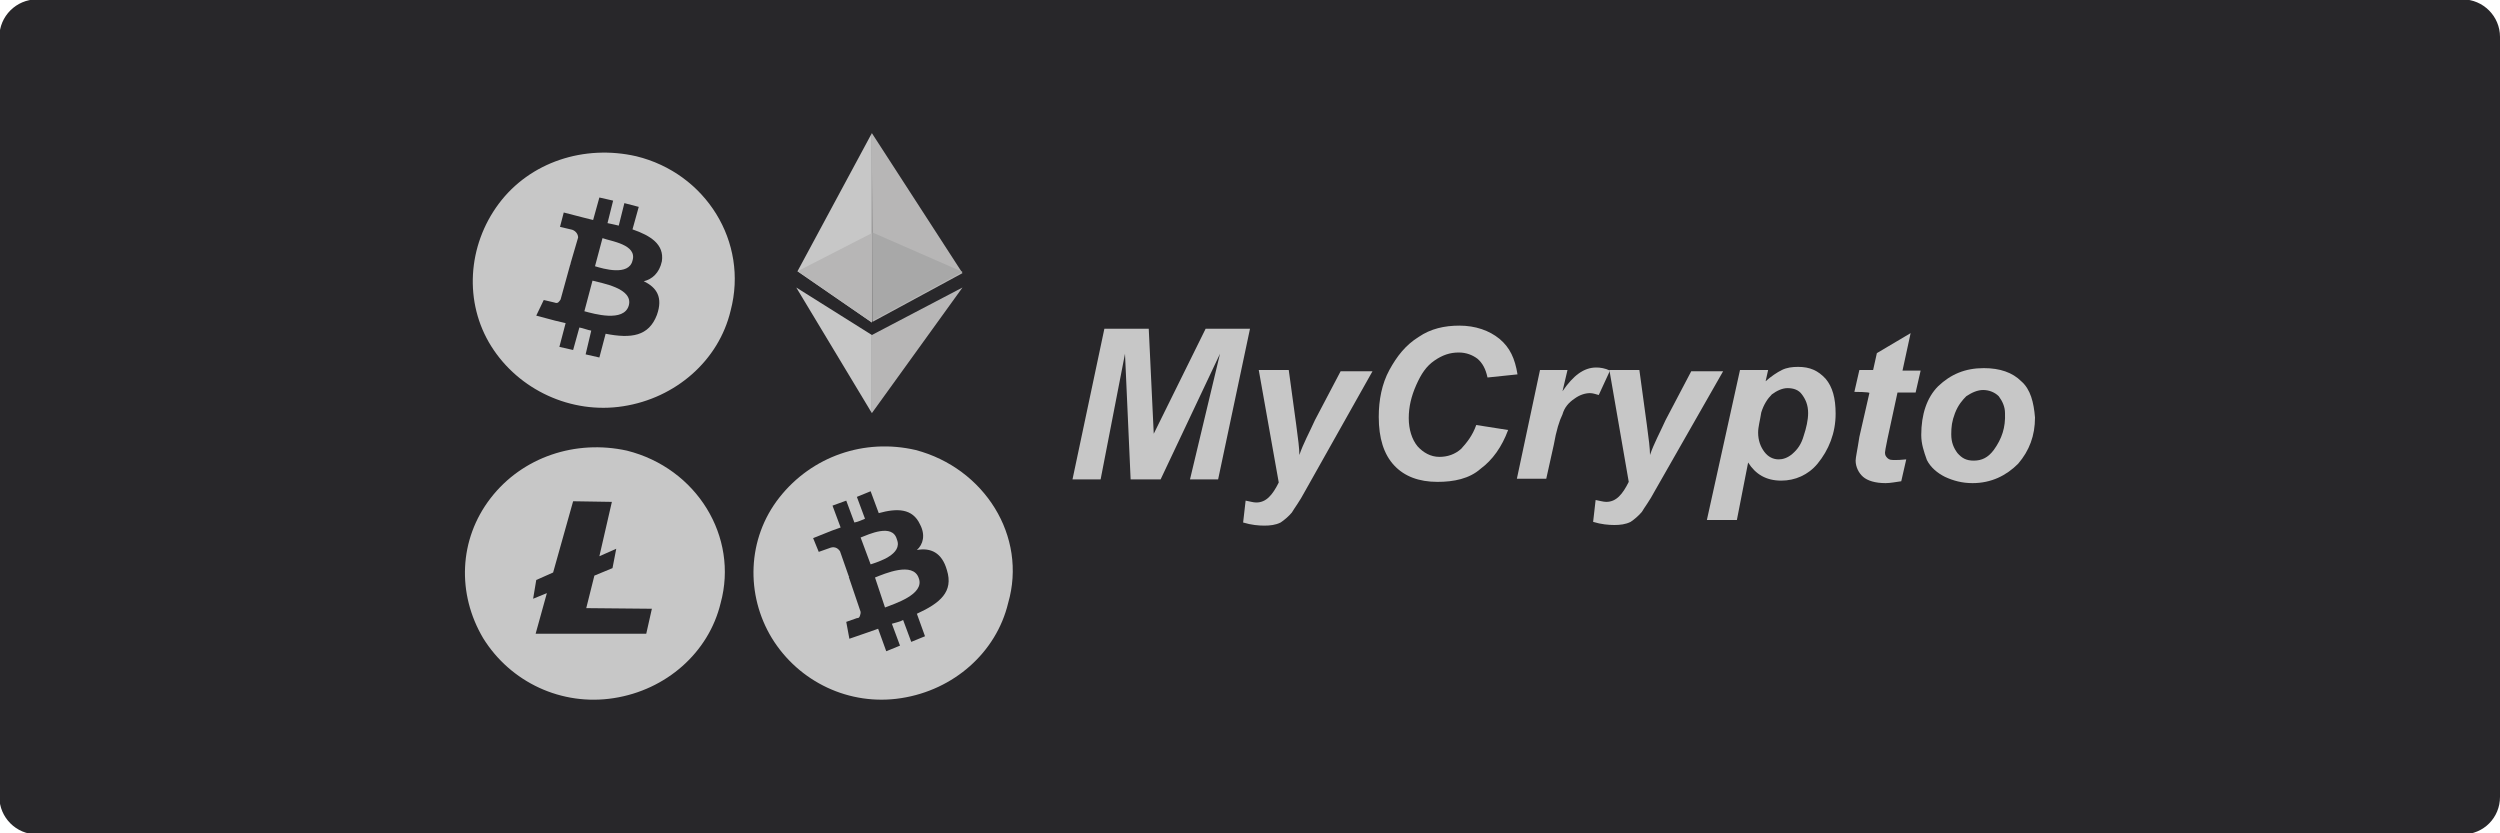 <?xml version="1.0" encoding="utf-8"?>
<!-- Generator: Adobe Illustrator 25.0.1, SVG Export Plug-In . SVG Version: 6.00 Build 0)  -->
<svg version="1.1"
	 id="svg2" sodipodi:docname="Deposit-Logo-Master-File_[D]Tom Horn-A-light-01.eps" xmlns:cc="http://creativecommons.org/ns#" xmlns:dc="http://purl.org/dc/elements/1.1/" xmlns:inkscape="http://www.inkscape.org/namespaces/inkscape" xmlns:rdf="http://www.w3.org/1999/02/22-rdf-syntax-ns#" xmlns:sodipodi="http://sodipodi.sourceforge.net/DTD/sodipodi-0.dtd" xmlns:svg="http://www.w3.org/2000/svg"
	 xmlns="http://www.w3.org/2000/svg" xmlns:xlink="http://www.w3.org/1999/xlink" x="0px" y="0px" viewBox="0 0 400 133.3"
	 style="enable-background:new 0 0 400 133.3;" xml:space="preserve">
<style type="text/css">
	.st0{fill-rule:evenodd;clip-rule:evenodd;fill:#28272A;}
	.st1{fill-rule:evenodd;clip-rule:evenodd;fill:#C7C7C7;}
	.st2{fill:#C7C7C7;}
	.st3{fill:#B7B6B6;}
	.st4{fill:#A8A8A8;}
</style>
<path class="st0" d="M394,133.5H5.9c-3.3,0-6-2.7-6-6V5.9c0-3.3,2.7-6,6-6H394c3.3,0,6,2.7,6,6v121.6
	C400,130.8,397.4,133.5,394,133.5z"/>
<g>
	<g>
		<path class="st1" d="M91.4,42.3l-0.3-0.1C91.3,42.2,91.3,42.2,91.4,42.3z"/>
		<path class="st1" d="M100.6,48.9c-0.8,2.7-5.6,1.3-7.1,0.9l1.3-4.9C96.2,45.3,101.4,46.1,100.6,48.9z"/>
		<path class="st1" d="M101.2,41.7c-0.6,2.5-4.7,1.3-6,0.9l1.2-4.5C97.7,38.6,102,39.1,101.2,41.7z"/>
		<path class="st1" d="M101.8,25c-8.3-1.9-17,0.9-22,7.6s-5.6,15.8-1.2,22.8c4.4,7,12.8,10.9,21.1,9.6c8.4-1.3,15.3-7.3,17.2-15.3
			C119.8,38.7,112.9,27.7,101.8,25z M105.9,41.8c-0.4,1.9-1.6,2.9-2.9,3.2c2.1,1,3.1,2.6,2.1,5.4c-1.3,3.4-4.1,3.8-8.2,3l-1,3.8
			l-2.2-0.5l0.9-3.8c-0.6-0.1-1.3-0.4-1.9-0.5l-1,3.6l-2.2-0.5l1-3.8l-1.7-0.4l-3-0.8l1.2-2.5l1.7,0.4c0.3,0.1,0.4,0.1,0.6,0
			c0.1-0.1,0.3-0.3,0.4-0.5l1.6-5.8l1.2-4.1c0-0.6-0.5-1.2-1.2-1.3l-1.7-0.4l0.6-2.3l3.1,0.8l1.6,0.4l1-3.6l2.2,0.5l-0.9,3.6
			c0.6,0.1,1.3,0.3,1.8,0.4l0.9-3.6l2.3,0.6l-1,3.6C104.1,37.7,106.3,39.1,105.9,41.8z"/>
	</g>
	<g>
		<path class="st1" d="M139.3,90.3l-1.6-4.3c1.3-0.5,5.1-2.3,5.8,0.3C144.5,88.7,140.5,89.9,139.3,90.3z"/>
		<path class="st1" d="M147,92.5c1,2.6-3.9,4.1-5.4,4.7l-1.6-4.8C141.5,91.8,146.1,89.8,147,92.5z"/>
		<path class="st1" d="M146.5,72c-8.2-1.9-16.6,1-21.8,7.6c-5.2,6.6-5.4,15.6-1.2,22.5c4.3,7,12.4,10.9,20.7,9.6
			c8.4-1.3,15.2-7.3,17.1-15.2C164.4,85.8,157.5,74.9,146.5,72z M146.7,98.2l1.3,3.6l-2.2,0.9l-1.3-3.5c-0.5,0.3-1.2,0.4-1.8,0.6
			l1.3,3.5l-2.2,0.9l-1.3-3.6l-1.7,0.6l-2.9,1l-0.5-2.7l1.7-0.6c0.3,0,0.4-0.1,0.5-0.4c0.1-0.3,0.1-0.4,0.1-0.6l-1.9-5.6l0.1-0.1
			h-0.1l-1.4-4c-0.4-0.6-1-0.8-1.7-0.5l-1.7,0.6l-0.9-2.2l3-1.2l1.4-0.5l-1.3-3.5l2.2-0.8l1.3,3.5c0.6-0.1,1.2-0.4,1.7-0.6l-1.3-3.5
			l2.2-0.9l1.3,3.5c2.9-0.8,5.4-0.8,6.6,1.8c0.9,1.7,0.5,3.2-0.5,4.1c2.2-0.4,4,0.4,4.8,3.2C152.6,94.7,150.4,96.5,146.7,98.2z"/>
	</g>
	<g>
		<path class="st2" d="M185.7,76.7h-4.8L180,56.6l-3.9,20.1h-4.5l5.1-24.1h7.1l0.8,16.8l8.3-16.8h7.1l-5.1,24.1h-4.5l4.8-20.1
			L185.7,76.7z"/>
		<path class="st2" d="M201.4,59.2h4.8l1.2,8.8c0.3,2.2,0.5,3.8,0.5,4.8c0.6-1.8,1.6-3.6,2.5-5.6l4.1-7.8h5.1l-10.8,19.2
			c-0.9,1.7-1.7,2.7-2.1,3.4c-0.5,0.6-1.2,1.2-1.8,1.6c-0.8,0.4-1.7,0.5-2.6,0.5c-0.9,0-2.1-0.1-3.4-0.5l0.4-3.5
			c0.6,0.1,1.2,0.3,1.7,0.3c1.6,0,2.6-1.2,3.6-3.2L201.4,59.2z"/>
		<path class="st2" d="M236.2,68l5.1,0.8c-1,2.7-2.5,4.8-4.4,6.2c-1.8,1.6-4.3,2.1-6.9,2.1c-3,0-5.3-0.9-6.9-2.6
			c-1.7-1.8-2.5-4.4-2.5-7.8c0-2.7,0.5-5.3,1.7-7.5s2.6-4,4.7-5.3c1.9-1.3,4.1-1.8,6.5-1.8c2.6,0,4.8,0.8,6.4,2.1
			c1.7,1.4,2.5,3.2,2.9,5.7l-4.8,0.5c-0.3-1.4-0.8-2.3-1.6-3c-0.8-0.6-1.8-1-3-1c-1.4,0-2.6,0.4-3.9,1.3s-2.1,2.1-2.9,3.9
			c-0.8,1.8-1.2,3.5-1.2,5.3s0.5,3.4,1.4,4.5c0.9,1,2.1,1.7,3.5,1.7c1.3,0,2.5-0.4,3.5-1.3C234.7,70.8,235.6,69.7,236.2,68z"/>
		<path class="st2" d="M246.4,59.2h4.4l-0.8,3.4c1.7-2.5,3.4-3.8,5.4-3.8c0.6,0,1.4,0.1,2.2,0.5l-1.8,3.9c-0.4-0.1-0.9-0.3-1.4-0.3
			c-0.8,0-1.7,0.3-2.5,0.9c-0.9,0.6-1.6,1.4-1.9,2.5c-0.5,1-1,2.6-1.4,4.9l-1.2,5.4h-4.7L246.4,59.2z"/>
		<path class="st2" d="M257.5,59.2h4.8l1.2,8.8c0.3,2.2,0.5,3.8,0.5,4.8c0.6-1.8,1.6-3.6,2.5-5.6l4.1-7.8h5.1l-10.9,19.1
			c-0.9,1.7-1.7,2.7-2.1,3.4c-0.5,0.6-1.2,1.2-1.8,1.6c-0.8,0.4-1.7,0.5-2.6,0.5c-0.9,0-2.1-0.1-3.4-0.5l0.4-3.5
			c0.6,0.1,1.2,0.3,1.7,0.3c1.6,0,2.6-1.2,3.6-3.2L257.5,59.2z"/>
		<path class="st2" d="M292.1,60.6c-1.2-1.3-2.5-1.9-4.4-1.9c-0.9,0-1.8,0.1-2.6,0.5c-0.8,0.4-1.7,1-2.6,1.8l0.4-1.8h-4.5l-5.3,24
			h4.8l1.8-9.2c1.2,1.9,2.9,2.9,5.3,2.9c2.2,0,4.3-0.9,5.8-2.7c1.8-2.2,2.9-4.9,2.9-8C293.7,63.7,293.2,61.9,292.1,60.6z
			 M288.6,69.7c-0.4,1.4-1,2.2-1.8,2.9s-1.6,0.9-2.2,0.9c-0.9,0-1.7-0.4-2.3-1.2c-0.6-0.8-1-1.8-1-3.1c0-0.9,0.3-1.9,0.5-3.2
			c0.4-1.3,1-2.2,1.7-2.9c0.8-0.6,1.7-1,2.5-1c1,0,1.8,0.3,2.3,1c0.6,0.8,1,1.7,1,3C289.3,67.2,289,68.5,288.6,69.7z"/>
		<path class="st2" d="M296.7,62.7l0.8-3.5h2.2l0.6-2.7l5.4-3.2l-1.3,6h2.9l-0.8,3.5h-2.9l-1.6,7.4c-0.3,1.4-0.4,2.1-0.4,2.2
			c0,0.4,0.1,0.6,0.4,0.9c0.3,0.3,0.6,0.3,1.3,0.3c0.3,0,0.8,0,1.7-0.1l-0.8,3.5c-0.8,0.1-1.7,0.3-2.5,0.3c-1.7,0-2.9-0.4-3.6-1
			s-1.2-1.6-1.2-2.6c0-0.5,0.3-1.8,0.6-3.8l1.6-7C299.3,62.7,296.7,62.7,296.7,62.7z"/>
		<path class="st2" d="M323.4,61c-1.4-1.4-3.4-2.1-6-2.1c-3,0-5.3,1-7.3,2.9c-1.8,1.8-2.7,4.5-2.7,7.8c0,1.4,0.4,2.6,0.9,4
			c0.6,1.2,1.7,2.1,2.9,2.7c1.3,0.6,2.7,1,4.4,1c3,0,5.4-1.2,7.3-3.1c1.8-2.1,2.7-4.5,2.7-7.4C325.4,64.4,324.9,62.3,323.4,61z
			 M319,72c-0.9,1.2-1.9,1.7-3.2,1.7c-1.2,0-1.9-0.4-2.6-1.2c-0.6-0.8-1-1.7-1-3c0-1.2,0.1-2.1,0.6-3.4c0.5-1.3,1.2-2.1,1.8-2.7
			c0.9-0.6,1.8-1,2.7-1c1,0,1.9,0.4,2.5,1c0.6,0.8,1,1.7,1,2.7C320.9,68.4,320.3,70.2,319,72z"/>
	</g>
	<g>
		<path class="st1" d="M100.3,72.1c-8.2-1.8-16.7,1-21.8,7.6c-5.1,6.6-5.4,15.3-1.2,22.4c4.4,7.1,12.6,10.9,20.9,9.6
			c8.4-1.3,15.2-7.3,17.1-15.2C118.2,85.9,111.5,74.9,100.3,72.1z M103.4,101.4H85.7l1.8-6.5l-2.2,0.9l0.5-3l2.7-1.2l3.2-11.4
			l6.2,0.1L95.9,89l2.7-1.2L98,90.9l-2.9,1.2l-1.3,5.2l10.5,0.1L103.4,101.4z"/>
	</g>
	<g>
		<path class="st2" d="M127.6,43.4l11.9,8.2V21.3L127.6,43.4z"/>
		<path class="st2" d="M139.5,66.1V53.6L127.4,46L139.5,66.1z"/>
		<path class="st3" d="M139.5,21.3l0.1,30.2l14.4-7.8L139.5,21.3z"/>
		<path class="st3" d="M139.5,66.1L154,46l-14.5,7.6V66.1z"/>
		<path class="st3" d="M127.6,43.4l11.9,8.2V37.3L127.6,43.4z"/>
		<path class="st4" d="M139.6,37.2v14.1l14.4-7.8L139.6,37.2z"/>
	</g>
</g>
</svg>
